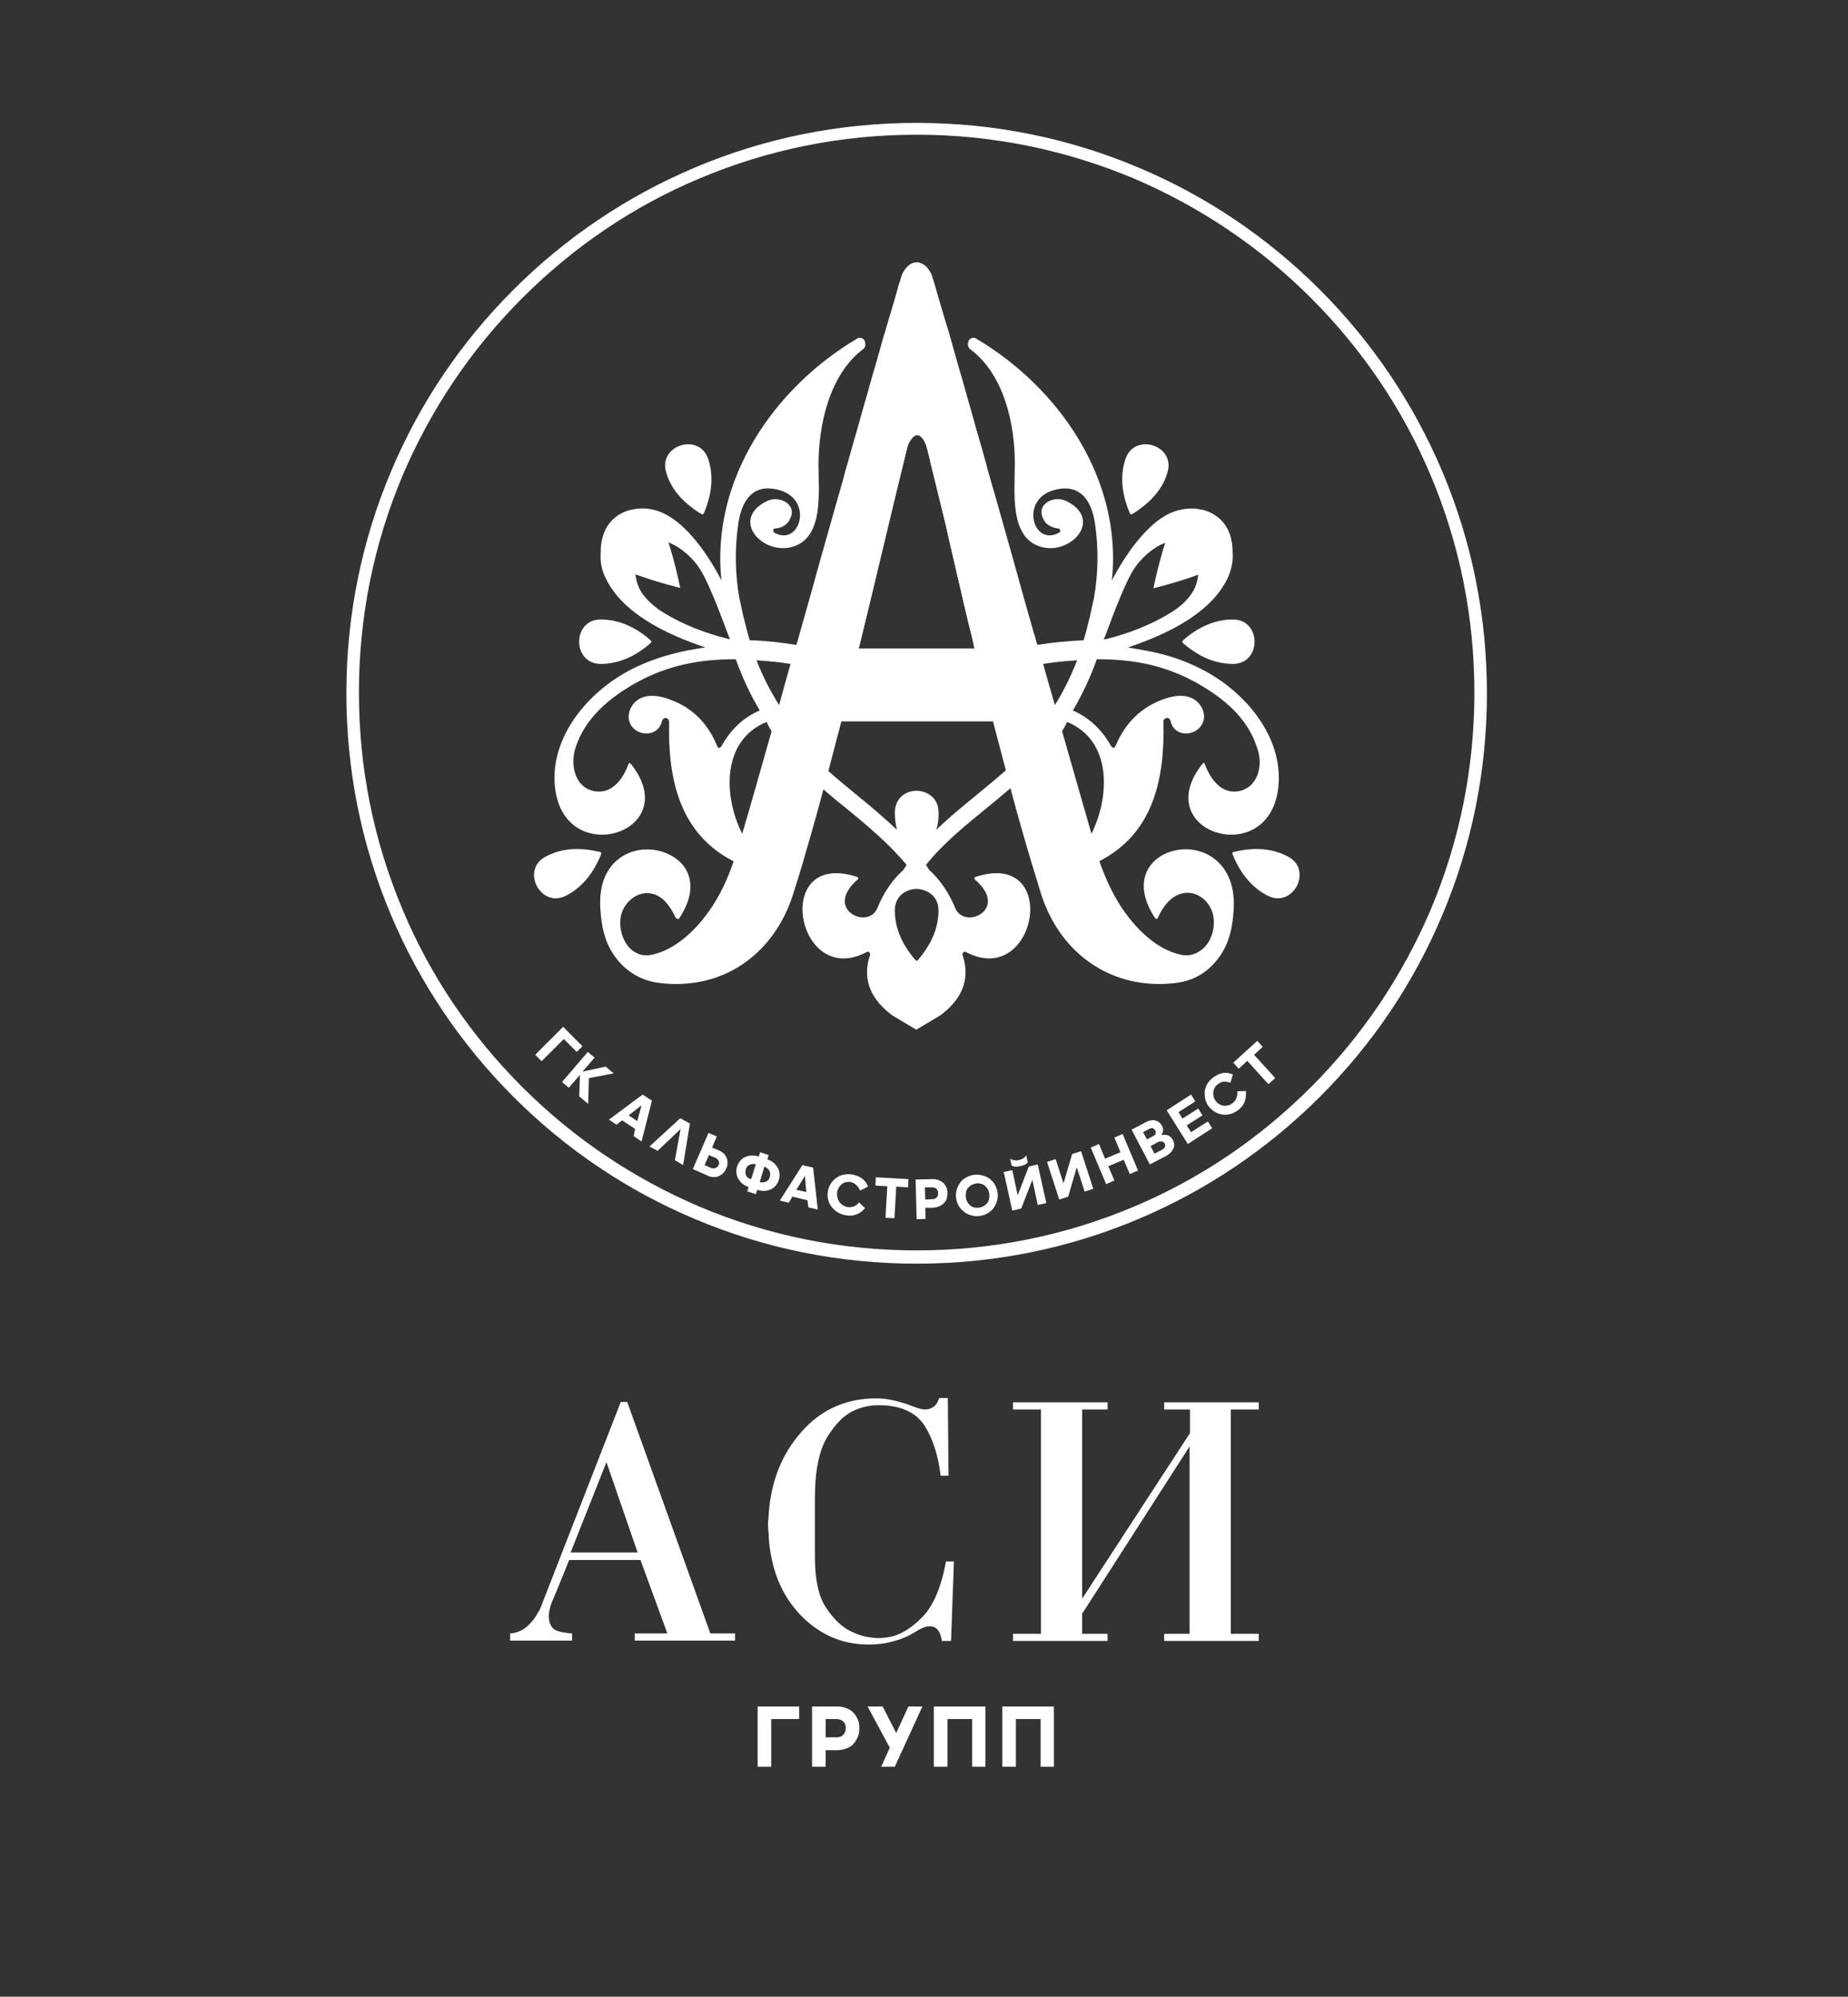 <?xml version="1.0" encoding="UTF-8"?> <svg xmlns="http://www.w3.org/2000/svg" viewBox="1744.05 2236.35 515.9 557.3" width="515.9" height="557.3" data-guides="{&quot;vertical&quot;:[],&quot;horizontal&quot;:[]}"><rect x="1744.05" y="2236.35" width="515.9" height="557.3" fill="#333333" stroke="none"/><path fill="rgb(255, 255, 255)" stroke="none" fill-opacity="1" stroke-width="1" stroke-opacity="1" color="rgb(51, 51, 51)" font-size-adjust="none" class="st0" id="tSvg172a678b53a" title="Path 1" d="M 1959.35 2716.15 C 1959.35 2720.583 1959.35 2725.017 1959.35 2729.45C 1958.083 2729.45 1956.817 2729.45 1955.55 2729.45C 1955.55 2723.85 1955.55 2718.25 1955.55 2712.65C 1959.417 2712.65 1963.283 2712.65 1967.15 2712.65C 1967.15 2713.817 1967.15 2714.983 1967.15 2716.15C 1964.55 2716.15 1961.95 2716.15 1959.35 2716.15Z"></path><path fill="rgb(255, 255, 255)" stroke="none" fill-opacity="1" stroke-width="1" stroke-opacity="1" color="rgb(51, 51, 51)" font-size-adjust="none" class="st0" id="tSvg82ef53087b" title="Path 2" d="M 1974.55 2724.75 C 1974.55 2726.317 1974.55 2727.883 1974.55 2729.45C 1973.283 2729.45 1972.017 2729.45 1970.75 2729.45C 1970.75 2723.85 1970.75 2718.25 1970.75 2712.65C 1973.15 2712.65 1975.55 2712.65 1977.95 2712.65C 1978.85 2712.65 1979.75 2712.85 1980.45 2713.15C 1981.15 2713.45 1981.85 2713.85 1982.35 2714.45C 1982.85 2714.95 1983.25 2715.65 1983.55 2716.35C 1983.85 2717.05 1983.95 2717.85 1983.95 2718.65C 1983.95 2719.55 1983.85 2720.35 1983.55 2721.05C 1983.25 2721.75 1982.85 2722.45 1982.35 2723.05C 1981.85 2723.65 1981.15 2724.05 1980.35 2724.35C 1979.55 2724.65 1978.65 2724.85 1977.75 2724.85C 1976.683 2724.85 1975.617 2724.85 1974.55 2724.85C 1974.55 2724.817 1974.55 2724.783 1974.55 2724.75ZM 1974.55 2716.15 C 1974.55 2717.85 1974.55 2719.55 1974.55 2721.25C 1975.55 2721.25 1976.55 2721.25 1977.55 2721.25C 1978.35 2721.25 1979.05 2721.05 1979.45 2720.55C 1979.95 2720.05 1980.15 2719.45 1980.15 2718.65C 1980.15 2717.85 1979.95 2717.25 1979.45 2716.85C 1978.95 2716.35 1978.35 2716.15 1977.45 2716.15C 1976.483 2716.15 1975.517 2716.15 1974.55 2716.15Z"></path><path fill="rgb(255, 255, 255)" stroke="none" fill-opacity="1" stroke-width="1" stroke-opacity="1" color="rgb(51, 51, 51)" font-size-adjust="none" class="st0" id="tSvg472f8e3462" title="Path 3" d="M 1993.85 2729.45 C 1992.583 2729.45 1991.317 2729.45 1990.05 2729.45C 1990.85 2727.683 1991.65 2725.917 1992.45 2724.15C 1990.383 2720.317 1988.317 2716.483 1986.25 2712.65C 1987.65 2712.65 1989.05 2712.65 1990.45 2712.65C 1991.717 2715.117 1992.983 2717.583 1994.25 2720.05C 1995.383 2717.583 1996.517 2715.117 1997.65 2712.65C 1998.95 2712.65 2000.25 2712.65 2001.55 2712.65C 1998.983 2718.25 1996.417 2723.85 1993.85 2729.45Z"></path><path fill="rgb(255, 255, 255)" stroke="none" fill-opacity="1" stroke-width="1" stroke-opacity="1" color="rgb(51, 51, 51)" font-size-adjust="none" class="st0" id="tSvg2b2496c5bc" title="Path 4" d="M 2015.45 2729.45 C 2015.45 2725.017 2015.45 2720.583 2015.45 2716.15C 2013.15 2716.15 2010.85 2716.15 2008.55 2716.15C 2008.55 2720.583 2008.55 2725.017 2008.55 2729.45C 2007.283 2729.45 2006.017 2729.45 2004.75 2729.45C 2004.75 2723.85 2004.75 2718.25 2004.75 2712.65C 2009.55 2712.65 2014.35 2712.65 2019.15 2712.65C 2019.15 2718.25 2019.15 2723.85 2019.15 2729.45C 2017.917 2729.45 2016.683 2729.45 2015.45 2729.45Z"></path><path fill="rgb(255, 255, 255)" stroke="none" fill-opacity="1" stroke-width="1" stroke-opacity="1" color="rgb(51, 51, 51)" font-size-adjust="none" class="st0" id="tSvg5f3dd90790" title="Path 5" d="M 2034.55 2729.45 C 2034.55 2725.017 2034.55 2720.583 2034.55 2716.15C 2032.25 2716.15 2029.95 2716.15 2027.65 2716.15C 2027.65 2720.583 2027.65 2725.017 2027.65 2729.45C 2026.383 2729.45 2025.117 2729.45 2023.85 2729.45C 2023.85 2723.85 2023.85 2718.25 2023.85 2712.65C 2028.65 2712.65 2033.45 2712.65 2038.25 2712.65C 2038.25 2718.25 2038.25 2723.85 2038.25 2729.45C 2037.017 2729.45 2035.783 2729.45 2034.55 2729.45Z"></path><path fill="rgb(255, 255, 255)" stroke="none" fill-opacity="1" stroke-width="1" stroke-opacity="1" color="rgb(51, 51, 51)" font-size-adjust="none" class="st0" id="tSvg1810773d25" title="Path 6" d="M 1922.85 2671.75 C 1916.217 2671.75 1909.583 2671.75 1902.95 2671.75C 1901.717 2674.783 1900.483 2677.817 1899.25 2680.85C 1899.15 2681.15 1898.95 2681.45 1898.85 2681.75C 1898.75 2682.05 1898.55 2682.45 1898.45 2682.75C 1898.15 2683.35 1897.95 2684.05 1897.65 2684.85C 1897.45 2685.65 1897.25 2686.55 1897.25 2687.45C 1897.25 2688.85 1897.65 2689.95 1898.35 2690.75C 1899.05 2691.55 1900.85 2692.05 1903.75 2692.25C 1903.75 2692.917 1903.75 2693.583 1903.75 2694.25C 1897.983 2694.25 1892.217 2694.25 1886.45 2694.25C 1886.45 2693.583 1886.45 2692.917 1886.45 2692.25C 1888.25 2692.15 1889.85 2691.45 1891.15 2690.35C 1892.45 2689.15 1893.45 2687.95 1894.15 2686.55C 1894.25 2686.35 1894.45 2686.15 1894.55 2685.95C 1894.65 2685.75 1894.75 2685.55 1894.85 2685.35C 1902.35 2666.117 1909.85 2646.883 1917.35 2627.65C 1917.95 2627.65 1918.55 2627.65 1919.15 2627.65C 1926.883 2649.183 1934.617 2670.717 1942.35 2692.25C 1944.65 2692.25 1946.95 2692.25 1949.25 2692.25C 1949.25 2692.917 1949.25 2693.583 1949.25 2694.25C 1939.917 2694.25 1930.583 2694.25 1921.25 2694.25C 1921.25 2693.583 1921.25 2692.917 1921.25 2692.25C 1924.283 2692.25 1927.317 2692.25 1930.35 2692.25C 1927.85 2685.417 1925.35 2678.583 1922.85 2671.75ZM 1913.35 2644.45 C 1910.017 2652.85 1906.683 2661.25 1903.35 2669.65C 1909.583 2669.65 1915.817 2669.65 1922.05 2669.65C 1919.15 2661.25 1916.25 2652.85 1913.35 2644.45Z"></path><path fill="rgb(255, 255, 255)" stroke="none" fill-opacity="1" stroke-width="1" stroke-opacity="1" color="rgb(51, 51, 51)" font-size-adjust="none" class="st0" id="tSvgf2ca49afaf" title="Path 7" d="M 2010.35 2672.15 C 2010.083 2679.55 2009.817 2686.95 2009.55 2694.35C 2008.683 2694.35 2007.817 2694.35 2006.95 2694.35C 2006.95 2694.15 2006.95 2693.85 2006.85 2693.55C 2006.75 2693.25 2006.65 2692.85 2006.55 2692.55C 2006.35 2691.95 2006.05 2691.45 2005.55 2690.95C 2005.15 2690.55 2004.45 2690.25 2003.65 2690.25C 2002.95 2690.25 2002.25 2690.45 2001.55 2690.75C 2000.85 2691.05 2000.15 2691.45 1999.35 2691.95C 1999.05 2692.15 1998.65 2692.35 1998.15 2692.65C 1997.65 2692.95 1997.05 2693.15 1996.45 2693.45C 1995.25 2693.95 1993.85 2694.35 1992.25 2694.75C 1990.55 2695.15 1988.65 2695.35 1986.55 2695.35C 1979.05 2695.35 1972.75 2692.55 1967.45 2687.05C 1962.15 2681.45 1959.25 2674.25 1958.65 2665.35C 1958.65 2664.85 1958.65 2664.25 1958.55 2663.75C 1958.55 2663.25 1958.45 2662.65 1958.45 2662.15C 1958.45 2661.65 1958.45 2661.05 1958.55 2660.55C 1958.55 2660.05 1958.65 2659.45 1958.65 2658.95C 1959.25 2649.95 1962.25 2642.25 1967.75 2636.05C 1973.15 2629.85 1980.15 2626.65 1988.65 2626.65C 1990.35 2626.65 1991.85 2626.85 1993.25 2627.15C 1994.65 2627.45 1995.85 2627.85 1996.95 2628.15C 1998.05 2628.55 1999.05 2628.95 1999.95 2629.25C 2000.85 2629.55 2001.65 2629.75 2002.25 2629.75C 2002.55 2629.75 2002.85 2629.75 2003.15 2629.65C 2003.45 2629.65 2003.85 2629.45 2004.25 2629.25C 2004.65 2629.05 2005.05 2628.75 2005.35 2628.35C 2005.65 2627.95 2005.95 2627.35 2006.25 2626.55C 2007.05 2626.55 2007.85 2626.55 2008.65 2626.55C 2008.717 2633.783 2008.783 2641.017 2008.85 2648.25C 2008.117 2648.25 2007.383 2648.25 2006.65 2648.25C 2005.95 2642.35 2004.35 2637.55 2001.95 2633.95C 1999.45 2630.35 1995.25 2628.55 1989.25 2628.55C 1988.25 2628.55 1987.25 2628.65 1986.15 2628.85C 1985.05 2629.05 1983.85 2629.45 1982.65 2629.95C 1979.85 2631.15 1977.35 2633.65 1975.05 2637.35C 1972.75 2641.05 1971.55 2646.75 1971.55 2654.45C 1971.55 2659.95 1971.55 2665.45 1971.55 2670.95C 1971.55 2677.15 1972.55 2681.95 1974.65 2685.05C 1976.75 2688.25 1979.05 2690.45 1981.55 2691.65C 1982.95 2692.35 1984.35 2692.85 1985.65 2693.15C 1986.95 2693.35 1988.15 2693.55 1989.05 2693.55C 1989.65 2693.55 1990.25 2693.55 1990.95 2693.45C 1991.55 2693.35 1992.25 2693.25 1992.95 2693.15C 1996.05 2692.35 1999.05 2690.35 2001.95 2687.25C 2004.75 2684.15 2006.85 2679.15 2008.15 2672.15C 2008.883 2672.15 2009.617 2672.15 2010.35 2672.15Z"></path><path fill="rgb(255, 255, 255)" stroke="none" fill-opacity="1" stroke-width="1" stroke-opacity="1" color="rgb(51, 51, 51)" font-size-adjust="none" class="st0" id="tSvgbd8781750" title="Path 8" d="M 2076.25 2636.35 C 2076.25 2634.15 2076.25 2631.95 2076.25 2629.75C 2073.85 2629.75 2071.45 2629.75 2069.05 2629.75C 2069.05 2629.083 2069.05 2628.417 2069.05 2627.75C 2077.85 2627.75 2086.65 2627.75 2095.45 2627.75C 2095.45 2628.417 2095.45 2629.083 2095.45 2629.75C 2092.85 2629.75 2090.25 2629.75 2087.65 2629.75C 2087.65 2650.617 2087.65 2671.483 2087.65 2692.35C 2090.25 2692.35 2092.85 2692.35 2095.45 2692.35C 2095.45 2693.017 2095.45 2693.683 2095.45 2694.35C 2086.65 2694.35 2077.85 2694.35 2069.05 2694.35C 2069.05 2693.683 2069.05 2693.017 2069.05 2692.35C 2071.417 2692.35 2073.783 2692.35 2076.15 2692.35C 2076.15 2674.917 2076.15 2657.483 2076.15 2640.05C 2066.15 2655.617 2056.15 2671.183 2046.15 2686.75C 2046.15 2688.617 2046.15 2690.483 2046.15 2692.35C 2048.517 2692.35 2050.883 2692.35 2053.25 2692.35C 2053.25 2693.017 2053.25 2693.683 2053.25 2694.35C 2044.45 2694.35 2035.65 2694.35 2026.85 2694.35C 2026.85 2693.683 2026.85 2693.017 2026.85 2692.35C 2029.45 2692.35 2032.05 2692.35 2034.65 2692.35C 2034.65 2671.483 2034.65 2650.617 2034.65 2629.75C 2032.05 2629.75 2029.45 2629.75 2026.85 2629.75C 2026.85 2629.083 2026.85 2628.417 2026.85 2627.75C 2035.65 2627.75 2044.45 2627.75 2053.25 2627.75C 2053.25 2628.417 2053.25 2629.083 2053.25 2629.75C 2050.883 2629.75 2048.517 2629.75 2046.15 2629.75C 2046.15 2647.35 2046.15 2664.95 2046.15 2682.55C 2056.183 2667.15 2066.217 2651.75 2076.25 2636.35Z"></path><path fill="rgb(255, 255, 255)" stroke="none" fill-opacity="1" stroke-width="1" stroke-opacity="1" color="rgb(51, 51, 51)" font-size-adjust="none" class="st0" id="tSvgd6248bdbe7" title="Path 9" d="M 2089.35 2457.25 C 2084.75 2457.75 2081.85 2453.55 2080.45 2449.75C 2080.25 2449.15 2079.95 2449.15 2079.65 2449.65C 2064.15 2469.35 2100.55 2479.85 2101.05 2453.85C 2101.25 2441.05 2091.55 2429.75 2080.85 2423.85C 2076.35 2421.35 2071.45 2419.55 2066.45 2418.45C 2065.75 2418.25 2062.35 2417.65 2058.95 2417.05C 2069.95 2413.35 2082.05 2407.55 2086.75 2397.75C 2087.85 2395.35 2088.35 2392.85 2088.15 2390.45C 2088.15 2379.65 2079.25 2378.55 2079.25 2378.55C 2076.55 2377.95 2073.55 2378.35 2070.75 2379.55C 2064.15 2382.55 2058.15 2391.25 2054.45 2398.35C 2057.45 2370.25 2039.75 2344.55 2016.55 2330.85C 2016.35 2330.75 2016.25 2330.65 2016.05 2330.65C 2015.25 2330.55 2014.45 2331.05 2014.35 2331.85C 2014.15 2332.75 2014.35 2333.45 2014.95 2333.85C 2024.45 2340.95 2027.45 2355.05 2027.35 2366.05C 2027.35 2373.85 2025.85 2386.35 2034.55 2388.95C 2042.85 2391.45 2052.15 2381.45 2041.85 2376.25C 2038.25 2374.45 2033.25 2377.05 2035.25 2381.05C 2035.55 2381.65 2035.75 2382.05 2035.85 2382.15C 2036.85 2383.15 2038.15 2383.75 2039.45 2383.85C 2039.65 2383.85 2039.85 2383.95 2039.95 2384.15C 2040.15 2384.45 2040.05 2384.85 2039.65 2385.05C 2032.05 2389.25 2028.15 2374.15 2040.25 2372.75C 2046.45 2372.05 2048.95 2377.05 2049.75 2382.55C 2050.75 2389.55 2050.65 2396.45 2049.45 2403.25C 2049.45 2403.25 2048.65 2406.95 2048.25 2408.75C 2048.25 2408.85 2048.15 2408.95 2048.15 2409.05C 2047.65 2411.15 2047.15 2413.15 2046.55 2415.05C 2042.35 2415.25 2037.95 2415.65 2033.55 2416.35C 2033.25 2415.25 2032.95 2414.05 2032.55 2412.95C 2032.05 2411.15 2031.55 2409.45 2031.05 2407.65C 2030.55 2405.85 2030.05 2404.05 2029.55 2402.35C 2029.05 2400.55 2028.55 2398.75 2028.05 2396.95C 2027.55 2395.15 2027.05 2393.35 2026.55 2391.55C 2026.05 2389.75 2025.55 2387.95 2025.05 2386.25C 2024.55 2384.45 2024.05 2382.75 2023.55 2380.95C 2023.05 2379.15 2022.55 2377.45 2022.05 2375.65C 2021.55 2373.95 2021.05 2372.15 2020.55 2370.45C 2020.05 2368.75 2019.55 2367.05 2019.15 2365.35C 2018.65 2363.65 2018.25 2362.05 2017.75 2360.35C 2017.25 2358.75 2016.85 2357.15 2016.35 2355.55C 2015.95 2353.95 2015.45 2352.45 2015.05 2350.85C 2014.65 2349.35 2014.15 2347.85 2013.75 2346.35C 2013.35 2344.95 2012.95 2343.45 2012.55 2342.05C 2012.15 2340.65 2011.75 2339.35 2011.35 2337.95C 2010.95 2336.65 2010.65 2335.35 2010.25 2334.05C 2009.95 2332.85 2009.55 2331.65 2009.25 2330.45C 2008.95 2329.35 2008.65 2328.25 2008.25 2327.15C 2007.95 2326.15 2007.65 2325.15 2007.35 2324.15C 2007.05 2323.25 2006.85 2322.35 2006.55 2321.45C 2006.35 2320.65 2006.05 2319.85 2005.85 2319.05C 2005.65 2318.35 2005.45 2317.65 2005.25 2316.95C 2005.05 2316.35 2004.95 2315.85 2004.75 2315.25C 2004.65 2314.85 2004.45 2314.35 2004.35 2313.95C 2004.15 2313.25 2003.95 2312.65 2003.55 2312.05C 2003.05 2311.35 2002.65 2310.65 2001.95 2310.25C 2001.35 2309.85 2000.65 2309.55 1999.95 2309.55C 1999.95 2309.55 1999.95 2309.55 1999.95 2309.55C 1999.95 2309.55 1999.95 2309.55 1999.95 2309.55C 1999.25 2309.55 1998.45 2309.85 1997.95 2310.25C 1997.25 2310.75 1996.75 2311.45 1996.35 2312.05C 1995.95 2312.65 1995.75 2313.25 1995.55 2313.95C 1995.45 2314.35 1995.25 2314.85 1995.15 2315.25C 1994.95 2315.85 1994.75 2316.35 1994.65 2316.95C 1994.45 2317.65 1994.25 2318.35 1994.05 2319.05C 1993.85 2319.85 1993.55 2320.65 1993.35 2321.45C 1993.05 2322.35 1992.85 2323.25 1992.55 2324.15C 1992.25 2325.15 1991.95 2326.15 1991.65 2327.15C 1991.35 2328.25 1991.05 2329.35 1990.65 2330.45C 1990.35 2331.65 1989.95 2332.85 1989.65 2334.05C 1989.25 2335.35 1988.95 2336.65 1988.55 2337.95C 1988.15 2339.35 1987.75 2340.65 1987.35 2342.05C 1986.95 2343.45 1986.55 2344.95 1986.15 2346.35C 1985.75 2347.85 1985.25 2349.35 1984.85 2350.85C 1984.45 2352.45 1983.95 2353.95 1983.55 2355.55C 1983.05 2357.15 1982.65 2358.75 1982.15 2360.35C 1981.65 2362.05 1981.25 2363.65 1980.75 2365.35C 1980.25 2367.05 1979.75 2368.75 1979.35 2370.45C 1978.85 2372.15 1978.35 2373.95 1977.85 2375.65C 1977.35 2377.45 1976.85 2379.15 1976.35 2380.95C 1975.85 2382.75 1975.35 2384.45 1974.85 2386.25C 1974.35 2388.05 1973.85 2389.85 1973.35 2391.55C 1972.85 2393.35 1972.35 2395.15 1971.85 2396.95C 1971.35 2398.75 1970.85 2400.55 1970.35 2402.35C 1969.85 2404.15 1969.35 2405.95 1968.85 2407.65C 1968.35 2409.45 1967.85 2411.15 1967.35 2412.95C 1967.05 2414.05 1966.75 2415.25 1966.35 2416.35C 1961.95 2415.65 1957.55 2415.15 1953.35 2415.05C 1952.75 2413.15 1952.25 2411.15 1951.75 2409.05C 1951.75 2408.95 1951.65 2408.85 1951.65 2408.75C 1951.25 2406.95 1950.45 2403.25 1950.45 2403.25C 1949.25 2396.45 1949.15 2389.65 1950.15 2382.55C 1950.95 2377.05 1953.45 2371.95 1959.65 2372.75C 1971.75 2374.15 1967.85 2389.25 1960.25 2385.05C 1959.95 2384.85 1959.85 2384.45 1959.95 2384.15C 1960.05 2383.95 1960.25 2383.85 1960.45 2383.85C 1961.85 2383.75 1963.05 2383.25 1964.05 2382.15C 1964.15 2382.05 1964.35 2381.65 1964.65 2381.05C 1966.65 2377.15 1961.65 2374.45 1958.05 2376.25C 1947.75 2381.45 1957.05 2391.45 1965.35 2388.95C 1974.05 2386.35 1972.55 2373.85 1972.55 2366.05C 1972.55 2355.05 1975.55 2340.95 1984.95 2333.85C 1985.55 2333.45 1985.75 2332.75 1985.55 2331.85C 1985.45 2331.05 1984.65 2330.55 1983.85 2330.65C 1983.65 2330.65 1983.55 2330.75 1983.35 2330.85C 1960.15 2344.55 1942.45 2370.25 1945.45 2398.35C 1941.75 2391.15 1935.75 2382.55 1929.15 2379.55C 1926.35 2378.25 1923.35 2377.95 1920.65 2378.55C 1920.65 2378.55 1911.75 2379.65 1911.75 2390.45C 1911.55 2392.85 1911.95 2395.45 1913.15 2397.75C 1917.85 2407.55 1929.95 2413.35 1940.95 2417.05C 1937.55 2417.55 1934.05 2418.25 1933.45 2418.45C 1928.45 2419.65 1923.55 2421.35 1919.05 2423.85C 1908.35 2429.75 1898.65 2441.05 1898.85 2453.85C 1899.35 2479.85 1935.75 2469.35 1920.25 2449.65C 1919.85 2449.15 1919.65 2449.25 1919.45 2449.75C 1918.05 2453.55 1915.15 2457.75 1910.55 2457.25C 1904.65 2456.65 1903.05 2449.95 1904.75 2444.95C 1907.45 2436.65 1914.25 2431.05 1921.75 2426.85C 1930.45 2422.05 1939.35 2420.35 1949.05 2420.35C 1949.15 2420.35 1949.25 2420.35 1949.45 2420.35C 1951.35 2425.65 1953.65 2430.45 1956.15 2434.65C 1951.65 2436.55 1948.15 2439.85 1945.55 2444.45C 1945.05 2445.35 1944.55 2445.35 1944.15 2444.35C 1941.55 2438.05 1937.15 2433.75 1930.95 2431.55C 1928.55 2430.65 1925.55 2430.05 1923.05 2431.15C 1920.65 2432.15 1918.95 2435.15 1919.75 2437.75C 1921.15 2442.05 1927.75 2442.35 1928.85 2437.65C 1928.95 2437.15 1929.35 2436.75 1929.95 2436.75C 1930.45 2436.85 1930.85 2437.25 1930.85 2437.85C 1930.45 2454.15 1933.95 2469.15 1948.85 2476.75C 1947.15 2481.75 1944.95 2486.55 1941.85 2490.85C 1938.05 2496.15 1932.55 2501.45 1925.95 2502.85C 1924.05 2503.25 1922.25 2502.85 1920.65 2501.75C 1917.25 2499.55 1915.95 2494.15 1917.35 2490.55C 1918.75 2487.15 1922.25 2484.65 1925.95 2485.65C 1929.15 2486.45 1931.25 2489.45 1932.55 2492.25C 1932.75 2492.75 1933.05 2492.85 1933.35 2492.35C 1947.05 2471.35 1909.85 2464.15 1911.65 2490.05C 1911.95 2494.75 1912.75 2498.85 1915.25 2502.65C 1918.35 2507.25 1922.55 2509.95 1928.15 2510.55C 1945.85 2512.55 1959.85 2502.15 1965.05 2485.75C 1966.85 2480.25 1968.45 2474.65 1970.05 2469.05C 1971.25 2464.85 1972.45 2460.55 1973.55 2456.35C 1975.65 2458.15 1977.85 2460.05 1980.05 2461.75C 1986.15 2466.75 1992.25 2471.85 1997.15 2477.75C 1996.85 2478.25 1996.55 2478.65 1996.25 2479.15C 1993.15 2481.95 1990.75 2485.45 1988.95 2489.85C 1986.45 2495.95 1973.95 2490.25 1983.35 2481.95C 1983.85 2481.55 1983.75 2481.25 1983.15 2481.05C 1959.35 2473.45 1966.35 2512.55 1986.05 2502.05C 1986.15 2501.95 1986.35 2501.95 1986.55 2502.05C 1986.85 2502.15 1987.05 2502.55 1986.95 2502.85C 1984.45 2510.25 1987.75 2515.75 1993.15 2519.75C 1993.15 2519.75 1999.85 2523.75 1999.85 2523.75C 1999.85 2523.75 1999.85 2523.75 1999.85 2523.75C 1999.85 2523.75 1999.85 2523.75 1999.85 2523.75C 1999.85 2523.75 2006.55 2519.75 2006.55 2519.75C 2011.95 2515.75 2015.25 2510.25 2012.75 2502.85C 2012.65 2502.55 2012.85 2502.15 2013.15 2502.05C 2013.35 2501.95 2013.45 2502.05 2013.65 2502.05C 2033.45 2512.55 2040.35 2473.45 2016.55 2481.05C 2015.95 2481.25 2015.85 2481.55 2016.35 2481.95C 2025.85 2490.25 2013.25 2495.95 2010.75 2489.85C 2008.95 2485.55 2006.55 2481.95 2003.45 2479.15C 2003.15 2478.65 2002.85 2478.25 2002.55 2477.75C 2007.35 2471.75 2013.55 2466.75 2019.65 2461.75C 2021.85 2459.95 2024.05 2458.15 2026.15 2456.35C 2027.25 2460.65 2028.45 2464.85 2029.65 2469.05C 2031.25 2474.65 2032.95 2480.25 2034.65 2485.75C 2039.85 2502.15 2053.75 2512.55 2071.55 2510.55C 2077.15 2509.95 2081.35 2507.25 2084.45 2502.65C 2086.95 2498.85 2087.75 2494.75 2088.05 2490.05C 2089.95 2464.05 2052.75 2471.35 2066.35 2492.35C 2066.65 2492.85 2066.95 2492.85 2067.15 2492.25C 2068.45 2489.45 2070.55 2486.45 2073.75 2485.65C 2077.45 2484.65 2081.05 2487.15 2082.35 2490.55C 2083.75 2494.15 2082.55 2499.55 2079.05 2501.75C 2077.45 2502.85 2075.65 2503.25 2073.75 2502.85C 2067.15 2501.45 2061.65 2496.15 2057.85 2490.85C 2054.75 2486.55 2052.55 2481.75 2050.85 2476.75C 2065.85 2469.15 2069.25 2454.15 2068.85 2437.85C 2068.75 2437.35 2069.15 2436.85 2069.75 2436.75C 2070.25 2436.65 2070.75 2437.05 2070.85 2437.65C 2071.85 2442.35 2078.45 2442.05 2079.95 2437.75C 2080.85 2435.15 2079.05 2432.15 2076.65 2431.15C 2074.15 2430.05 2071.25 2430.65 2068.75 2431.55C 2062.65 2433.75 2058.25 2438.05 2055.55 2444.35C 2055.15 2445.25 2054.75 2445.35 2054.15 2444.45C 2051.55 2439.85 2047.95 2436.55 2043.55 2434.65C 2046.05 2430.45 2048.35 2425.65 2050.25 2420.35C 2050.35 2420.35 2050.45 2420.35 2050.65 2420.35C 2060.45 2420.35 2069.25 2422.05 2077.95 2426.85C 2085.45 2431.05 2092.25 2436.55 2094.95 2444.95C 2096.85 2449.85 2095.25 2456.55 2089.35 2457.25ZM 1947.25 2414.65 C 1941.15 2413.15 1934.85 2410.75 1929.45 2407.45C 1927.15 2406.05 1924.85 2404.15 1923.25 2401.85C 1922.25 2400.35 1921.65 2398.55 1921.45 2396.65C 1927.05 2398.75 1933.95 2400.45 1933.95 2400.45C 1933.95 2400.45 1932.55 2393.45 1930.65 2387.75C 1934.25 2389.05 1937.75 2392.45 1939.45 2395.15C 1942.85 2400.55 1947.45 2414.25 1947.85 2414.75C 1947.65 2414.75 1947.45 2414.75 1947.25 2414.65ZM 1951.25 2469.05 C 1946.05 2458.85 1945.35 2443.05 1958.05 2437.85C 1958.45 2438.75 1958.95 2439.65 1959.45 2440.45C 1956.15 2452.05 1953.35 2462.05 1951.25 2469.05ZM 1961.55 2433.15 C 1961.55 2433.15 1961.45 2433.15 1961.55 2433.15C 1959.25 2429.45 1957.05 2425.35 1955.25 2420.65C 1958.45 2420.85 1961.65 2421.15 1964.75 2421.65C 1963.65 2425.55 1962.55 2429.35 1961.55 2433.15ZM 1997.15 2361.95 C 1997.35 2361.15 1997.55 2360.25 1998.05 2359.55C 1998.45 2358.85 1998.95 2358.15 1999.75 2357.85C 2001.05 2357.45 2002.05 2359.25 2002.45 2360.25C 2002.75 2360.95 2002.85 2361.65 2003.05 2362.25C 2003.35 2363.35 2003.65 2364.55 2003.85 2365.65C 2004.45 2367.95 2004.95 2370.25 2005.55 2372.55C 2006.15 2374.85 2006.65 2377.15 2007.25 2379.45C 2007.85 2381.75 2008.35 2384.05 2008.85 2386.35C 2009.35 2388.65 2009.95 2390.95 2010.45 2393.25C 2010.95 2395.55 2011.55 2397.85 2012.05 2400.15C 2012.55 2402.45 2013.15 2404.75 2013.65 2407.05C 2014.15 2409.35 2014.75 2411.65 2015.35 2413.95C 2015.45 2414.55 2015.65 2415.05 2015.75 2415.65C 2015.75 2415.85 2016.05 2417.35 2016.15 2417.35C 2016.15 2417.35 1999.95 2417.35 1999.95 2417.35C 1994.55 2417.35 1989.15 2417.35 1983.75 2417.35C 1988.35 2398.75 1992.55 2380.35 1997.15 2361.95ZM 2006.05 2490.45 C 2006.05 2494.85 2004.45 2499.45 2000.35 2504.25C 2000.25 2504.35 2000.15 2504.45 1999.95 2504.55C 1999.95 2504.55 1999.95 2504.55 1999.95 2504.55C 1999.95 2504.55 1999.95 2504.55 1999.95 2504.55C 1999.85 2504.45 1999.65 2504.35 1999.55 2504.25C 1995.45 2499.45 1993.85 2494.85 1993.85 2490.45C 1993.85 2486.55 1996.85 2484.55 1999.85 2484.45C 1999.85 2484.45 1999.85 2484.45 1999.85 2484.45C 1999.85 2484.45 1999.85 2484.45 1999.85 2484.45C 2003.05 2484.55 2006.05 2486.55 2006.05 2490.45ZM 2016.65 2458.25 C 2012.85 2461.35 2008.95 2464.55 2005.45 2467.95C 2005.95 2466.25 2006.15 2464.65 2006.05 2463.05C 2006.05 2459.15 2003.05 2457.15 1999.95 2457.05C 1999.95 2457.05 1999.95 2457.05 1999.95 2457.05C 1999.95 2457.05 1999.95 2457.05 1999.95 2457.05C 1999.95 2457.05 1999.95 2457.05 1999.95 2457.05C 1999.95 2457.05 1999.95 2457.05 1999.95 2457.05C 1999.95 2457.05 1999.95 2457.05 1999.95 2457.05C 1999.95 2457.05 1999.95 2457.05 1999.95 2457.05C 1996.95 2457.05 1993.95 2459.05 1993.85 2463.05C 1993.85 2464.65 1994.05 2466.25 1994.45 2467.95C 1990.85 2464.55 1987.05 2461.35 1983.25 2458.25C 1980.45 2455.95 1977.65 2453.65 1975.05 2451.35C 1976.25 2446.85 1977.45 2442.25 1978.65 2437.65C 1985.75 2437.65 1992.85 2437.65 1999.95 2437.65C 1999.95 2437.65 1999.95 2437.65 1999.95 2437.65C 1999.95 2437.65 1999.95 2437.65 1999.95 2437.65C 1999.95 2437.65 1999.95 2437.65 1999.95 2437.65C 1999.95 2437.65 1999.95 2437.65 1999.95 2437.65C 2007.05 2437.65 2014.15 2437.65 2021.25 2437.65C 2022.45 2442.25 2023.65 2446.75 2024.85 2451.35C 2022.25 2453.65 2019.45 2455.95 2016.65 2458.25ZM 2048.75 2469.05 C 2046.75 2462.05 2043.85 2452.05 2040.55 2440.45C 2041.05 2439.55 2041.55 2438.75 2041.95 2437.85C 2054.65 2443.05 2053.85 2458.85 2048.75 2469.05ZM 2038.55 2433.15 C 2038.45 2433.15 2038.45 2433.15 2038.55 2433.15C 2037.45 2429.45 2036.35 2425.55 2035.25 2421.65C 2038.35 2421.15 2041.55 2420.85 2044.75 2420.65C 2042.95 2425.25 2040.85 2429.45 2038.55 2433.15ZM 2052.15 2414.85 C 2052.55 2414.35 2057.15 2400.65 2060.55 2395.25C 2062.25 2392.55 2065.75 2389.15 2069.35 2387.85C 2067.45 2393.55 2066.05 2400.55 2066.05 2400.55C 2066.05 2400.55 2072.95 2398.85 2078.55 2396.75C 2078.35 2398.65 2077.75 2400.55 2076.75 2401.95C 2075.25 2404.25 2072.95 2406.15 2070.55 2407.55C 2065.15 2410.85 2058.85 2413.25 2052.75 2414.75C 2052.55 2414.75 2052.35 2414.75 2052.15 2414.85Z"></path><path fill="rgb(255, 255, 255)" stroke="none" fill-opacity="1" stroke-width="1" stroke-opacity="1" color="rgb(51, 51, 51)" font-size-adjust="none" class="st0" id="tSvg4779cb575e" title="Path 10" d="M 1911.15 2474.05 C 1905.05 2472.65 1900.25 2473.35 1896.35 2475.45C 1889.35 2479.15 1894.95 2489.95 1902.05 2486.35C 1905.95 2484.35 1909.35 2480.85 1911.75 2475.05C 1911.85 2474.85 1911.85 2474.55 1911.95 2474.35C 1911.65 2474.15 1911.35 2474.05 1911.15 2474.05Z"></path><path fill="rgb(255, 255, 255)" stroke="none" fill-opacity="1" stroke-width="1" stroke-opacity="1" color="rgb(51, 51, 51)" font-size-adjust="none" class="st0" id="tSvg7177d172a0" title="Path 11" d="M 1911.65 2421.65 C 1916.05 2421.65 1920.65 2420.15 1925.45 2416.05C 1925.65 2415.95 1925.75 2415.75 1925.95 2415.45C 1925.75 2415.25 1925.65 2415.05 1925.45 2414.85C 1920.65 2410.75 1916.05 2409.25 1911.65 2409.25C 1903.75 2409.35 1903.75 2421.55 1911.65 2421.65Z"></path><path fill="rgb(255, 255, 255)" stroke="none" fill-opacity="1" stroke-width="1" stroke-opacity="1" color="rgb(51, 51, 51)" font-size-adjust="none" class="st0" id="tSvg370574437c" title="Path 12" d="M 1939.55 2379.65 C 1939.75 2379.75 1939.95 2379.85 1940.25 2379.95C 1940.45 2379.75 1940.55 2379.55 1940.65 2379.35C 1943.05 2373.55 1943.15 2368.65 1941.75 2364.45C 1939.25 2356.95 1927.65 2360.65 1930.05 2368.25C 1931.25 2372.45 1934.15 2376.25 1939.55 2379.65Z"></path><path fill="rgb(255, 255, 255)" stroke="none" fill-opacity="1" stroke-width="1" stroke-opacity="1" color="rgb(51, 51, 51)" font-size-adjust="none" class="st0" id="tSvg67027f88b" title="Path 13" d="M 2088.85 2474.05 C 2094.95 2472.65 2099.75 2473.35 2103.65 2475.45C 2110.65 2479.15 2105.05 2489.95 2097.95 2486.35C 2094.05 2484.35 2090.65 2480.85 2088.25 2475.05C 2088.15 2474.85 2088.15 2474.55 2088.05 2474.35C 2088.35 2474.15 2088.65 2474.05 2088.85 2474.05Z"></path><path fill="rgb(255, 255, 255)" stroke="none" fill-opacity="1" stroke-width="1" stroke-opacity="1" color="rgb(51, 51, 51)" font-size-adjust="none" class="st0" id="tSvgd8f8ba3121" title="Path 14" d="M 2088.35 2421.65 C 2083.95 2421.65 2079.35 2420.15 2074.55 2416.05C 2074.35 2415.95 2074.25 2415.75 2074.05 2415.45C 2074.25 2415.25 2074.35 2415.05 2074.55 2414.85C 2079.35 2410.75 2083.95 2409.25 2088.35 2409.25C 2096.25 2409.35 2096.25 2421.55 2088.35 2421.65Z"></path><path fill="rgb(255, 255, 255)" stroke="none" fill-opacity="1" stroke-width="1" stroke-opacity="1" color="rgb(51, 51, 51)" font-size-adjust="none" class="st0" id="tSvg735fc53603" title="Path 15" d="M 2060.45 2379.65 C 2060.25 2379.75 2060.05 2379.85 2059.75 2379.95C 2059.55 2379.75 2059.45 2379.55 2059.35 2379.35C 2056.95 2373.55 2056.85 2368.65 2058.25 2364.45C 2060.75 2356.95 2072.35 2360.65 2069.95 2368.25C 2068.75 2372.45 2065.75 2376.25 2060.45 2379.65Z"></path><path fill="rgb(255, 255, 255)" stroke="none" fill-opacity="1" stroke-width="1" stroke-opacity="1" color="rgb(51, 51, 51)" font-size-adjust="none" class="st0" id="tSvg10e4f38546c" title="Path 16" d="M 2066.55 2492.45 C 2066.85 2492.95 2067.15 2492.95 2067.35 2492.35C 2068.65 2489.55 2070.75 2486.55 2073.95 2485.75C 2077.65 2484.75 2081.25 2487.25 2082.55 2490.65C 2083.95 2494.25 2082.75 2499.65 2079.25 2501.85C 2077.65 2502.95 2075.85 2503.35 2073.95 2502.95C 2067.35 2501.55 2061.85 2496.25 2058.05 2490.95C 2055.55 2487.45 2053.65 2483.65 2052.05 2479.65C 2052.05 2479.65 2052.05 2479.65 2052.05 2479.65C 2052.05 2479.65 2052.05 2479.65 2052.05 2479.65C 2051.65 2478.75 2051.35 2477.85 2051.05 2476.95C 2050.25 2474.35 2049.45 2471.75 2048.65 2469.15C 2047.15 2464.15 2045.35 2457.55 2043.15 2450.05C 2043.15 2450.05 2043.15 2450.05 2043.15 2450.05C 2043.15 2450.05 2043.15 2450.05 2043.15 2450.05C 2042.25 2447.05 2041.35 2443.85 2040.45 2440.55C 2040.45 2440.55 2040.45 2440.55 2040.45 2440.55C 2039.75 2438.117 2039.05 2435.683 2038.35 2433.25C 2038.35 2433.25 2038.35 2433.25 2038.35 2433.25C 2037.25 2429.55 2036.25 2425.65 2035.15 2421.75C 2035.15 2421.75 2035.15 2421.75 2035.15 2421.75C 2034.65 2419.983 2034.15 2418.217 2033.65 2416.45C 2033.65 2416.45 2033.65 2416.45 2033.65 2416.45C 2033.35 2415.35 2033.05 2414.15 2032.65 2413.05C 2032.15 2411.25 2031.65 2409.55 2031.15 2407.75C 2030.65 2405.95 2030.15 2404.15 2029.65 2402.45C 2029.15 2400.65 2028.65 2398.85 2028.15 2397.05C 2027.65 2395.25 2027.15 2393.45 2026.65 2391.65C 2026.15 2389.85 2025.65 2388.05 2025.15 2386.35C 2024.65 2384.55 2024.15 2382.85 2023.65 2381.05C 2023.15 2379.25 2022.65 2377.55 2022.15 2375.75C 2021.65 2374.05 2021.15 2372.25 2020.65 2370.55C 2020.15 2368.85 2019.65 2367.15 2019.25 2365.45C 2018.75 2363.75 2018.35 2362.15 2017.85 2360.45C 2017.35 2358.85 2016.95 2357.25 2016.45 2355.65C 2016.05 2354.05 2015.55 2352.55 2015.15 2350.95C 2014.75 2349.45 2014.25 2347.95 2013.85 2346.45C 2013.45 2345.05 2013.05 2343.55 2012.65 2342.15C 2012.25 2340.75 2011.85 2339.45 2011.45 2338.05C 2011.05 2336.75 2010.75 2335.45 2010.35 2334.15C 2010.05 2332.95 2009.65 2331.75 2009.35 2330.55C 2009.05 2329.45 2008.75 2328.35 2008.35 2327.25C 2008.05 2326.25 2007.75 2325.25 2007.45 2324.25C 2007.15 2323.35 2006.95 2322.45 2006.65 2321.55C 2006.45 2320.75 2006.15 2319.95 2005.95 2319.15C 2005.75 2318.45 2005.55 2317.75 2005.35 2317.05C 2005.15 2316.45 2005.05 2315.95 2004.85 2315.35C 2004.75 2314.95 2004.55 2314.45 2004.45 2314.05C 2004.25 2313.35 2004.05 2312.75 2003.65 2312.15C 2003.15 2311.45 2002.75 2310.75 2002.05 2310.35C 2001.45 2309.95 2000.75 2309.65 2000.05 2309.65C 2000.05 2309.65 2000.05 2309.65 2000.05 2309.65C 2000.05 2309.65 2000.05 2309.65 2000.05 2309.65C 1999.35 2309.65 1998.55 2309.95 1998.05 2310.35C 1997.35 2310.85 1996.85 2311.55 1996.45 2312.15C 1996.05 2312.75 1995.85 2313.35 1995.65 2314.05C 1995.55 2314.45 1995.35 2314.95 1995.25 2315.35C 1995.05 2315.95 1994.85 2316.45 1994.75 2317.05C 1994.55 2317.75 1994.35 2318.45 1994.15 2319.15C 1993.95 2319.95 1993.65 2320.75 1993.45 2321.55C 1993.15 2322.45 1992.95 2323.35 1992.65 2324.25C 1992.35 2325.25 1992.05 2326.25 1991.75 2327.25C 1991.45 2328.35 1991.15 2329.45 1990.75 2330.55C 1990.45 2331.75 1990.05 2332.95 1989.75 2334.15C 1989.35 2335.45 1989.05 2336.75 1988.65 2338.05C 1988.25 2339.45 1987.85 2340.75 1987.45 2342.15C 1987.05 2343.55 1986.65 2345.05 1986.25 2346.45C 1985.85 2347.95 1985.35 2349.45 1984.95 2350.95C 1984.55 2352.55 1984.05 2354.05 1983.65 2355.65C 1981.783 2362.283 1979.917 2368.917 1978.05 2375.55C 1978.05 2375.55 1978.05 2375.65 1978.05 2375.65C 1977.55 2377.45 1977.05 2379.15 1976.55 2380.95C 1976.05 2382.75 1975.55 2384.45 1975.05 2386.25C 1974.55 2388.05 1974.05 2389.85 1973.55 2391.55C 1973.05 2393.35 1972.55 2395.15 1972.05 2396.95C 1971.55 2398.75 1971.05 2400.55 1970.55 2402.35C 1970.05 2404.15 1969.55 2405.95 1969.05 2407.65C 1968.55 2409.45 1968.05 2411.15 1967.55 2412.95C 1967.25 2414.05 1966.95 2415.25 1966.55 2416.35C 1966.55 2416.35 1966.55 2416.35 1966.55 2416.35C 1966.05 2418.117 1965.55 2419.883 1965.05 2421.65C 1965.05 2421.65 1965.05 2421.65 1965.05 2421.65C 1963.95 2425.55 1962.85 2429.45 1961.85 2433.15C 1961.85 2433.15 1961.85 2433.15 1961.85 2433.15C 1961.85 2433.15 1961.85 2433.15 1961.85 2433.15C 1961.15 2435.583 1960.45 2438.017 1959.75 2440.45C 1959.75 2440.45 1959.75 2440.45 1959.75 2440.55C 1956.85 2450.95 1954.25 2460.05 1952.25 2466.85C 1952.25 2466.85 1952.25 2466.85 1952.25 2466.85C 1952.25 2466.85 1952.25 2466.85 1952.25 2466.85C 1952.05 2467.65 1951.85 2468.35 1951.55 2469.15C 1951.55 2469.15 1951.55 2469.15 1951.55 2469.15C 1950.75 2471.75 1949.95 2474.35 1949.15 2476.95C 1949.15 2476.95 1949.15 2476.95 1949.15 2476.95C 1949.05 2477.15 1949.05 2477.35 1948.95 2477.55C 1948.95 2477.583 1948.95 2477.617 1948.95 2477.65C 1948.95 2477.683 1948.95 2477.717 1948.95 2477.75C 1947.85 2480.95 1946.45 2484.15 1944.75 2487.05C 1944.75 2487.083 1944.75 2487.117 1944.75 2487.15C 1944.75 2487.15 1944.75 2487.15 1944.75 2487.15C 1943.95 2488.45 1943.15 2489.85 1942.25 2491.05C 1938.45 2496.35 1932.95 2501.65 1926.35 2503.05C 1924.45 2503.45 1922.65 2503.05 1921.05 2501.95C 1917.65 2499.75 1916.35 2494.35 1917.75 2490.75C 1919.15 2487.35 1922.65 2484.85 1926.35 2485.85C 1929.55 2486.65 1931.65 2489.65 1932.95 2492.45C 1933.15 2492.95 1933.45 2493.05 1933.75 2492.55C 1947.45 2471.55 1910.25 2464.35 1912.05 2490.25C 1912.35 2494.95 1913.15 2499.05 1915.65 2502.85C 1918.75 2507.45 1922.95 2510.15 1928.55 2510.75C 1946.25 2512.75 1960.25 2502.35 1965.45 2485.95C 1967.25 2480.45 1968.85 2474.85 1970.45 2469.25C 1971.65 2465.05 1972.85 2460.75 1973.95 2456.55C 1974.417 2454.817 1974.883 2453.083 1975.35 2451.35C 1976.55 2446.85 1977.75 2442.25 1978.95 2437.65C 1993.15 2437.65 2007.35 2437.65 2021.55 2437.65C 2022.75 2442.25 2023.95 2446.75 2025.15 2451.35C 2025.617 2453.083 2026.083 2454.817 2026.55 2456.55C 2027.65 2460.85 2028.85 2465.05 2030.05 2469.25C 2031.65 2474.85 2033.35 2480.45 2035.05 2485.95C 2040.25 2502.35 2054.15 2512.75 2071.95 2510.75C 2077.55 2510.15 2081.75 2507.45 2084.85 2502.85C 2087.35 2499.05 2088.15 2494.95 2088.45 2490.25C 2090.05 2464.25 2052.85 2471.45 2066.55 2492.45ZM 1983.85 2417.15 C 1988.35 2398.75 1992.65 2380.35 1997.15 2361.95C 1997.35 2361.15 1997.55 2360.25 1998.05 2359.55C 1998.45 2358.85 1998.95 2358.15 1999.75 2357.85C 2001.05 2357.45 2002.05 2359.25 2002.45 2360.25C 2002.75 2360.95 2002.85 2361.65 2003.05 2362.25C 2003.35 2363.35 2003.65 2364.55 2003.85 2365.65C 2004.45 2367.95 2004.95 2370.25 2005.55 2372.55C 2006.15 2374.85 2006.65 2377.15 2007.25 2379.45C 2007.85 2381.75 2008.35 2384.05 2008.85 2386.35C 2009.35 2388.65 2009.95 2390.95 2010.45 2393.25C 2010.95 2395.55 2011.55 2397.85 2012.05 2400.15C 2012.55 2402.45 2013.15 2404.75 2013.65 2407.05C 2014.25 2409.35 2014.75 2411.65 2015.35 2413.95C 2015.45 2414.55 2015.65 2415.05 2015.75 2415.65C 2015.75 2415.85 2016.05 2417.35 2016.15 2417.35C 2005.383 2417.35 1994.617 2417.35 1983.85 2417.35C 1983.85 2417.283 1983.85 2417.217 1983.85 2417.15Z"></path><path fill="rgb(255, 255, 255)" stroke="none" fill-opacity="1" stroke-width="1" stroke-opacity="1" color="rgb(51, 51, 51)" font-size-adjust="none" class="st0" id="tSvg14330f1b85e" title="Path 17" d="M 1999.95 2589.05 C 1978.45 2589.05 1957.55 2584.85 1937.95 2576.55C 1918.95 2568.55 1901.95 2557.05 1887.35 2542.45C 1872.75 2527.85 1861.25 2510.75 1853.25 2491.85C 1844.95 2472.25 1840.75 2451.35 1840.75 2429.85C 1840.75 2408.35 1844.95 2387.45 1853.25 2367.85C 1861.25 2348.85 1872.75 2331.85 1887.35 2317.25C 1901.95 2302.65 1919.05 2291.15 1937.95 2283.15C 1957.55 2274.85 1978.45 2270.65 1999.95 2270.65C 2021.45 2270.65 2042.35 2274.85 2061.95 2283.15C 2080.95 2291.15 2097.95 2302.65 2112.55 2317.25C 2127.15 2331.85 2138.65 2348.95 2146.65 2367.85C 2154.95 2387.45 2159.15 2408.35 2159.15 2429.85C 2159.15 2451.35 2154.95 2472.25 2146.65 2491.85C 2138.65 2510.85 2127.15 2527.85 2112.55 2542.45C 2097.95 2557.05 2080.85 2568.55 2061.95 2576.55C 2042.35 2584.85 2021.45 2589.05 1999.95 2589.05ZM 1999.95 2273.95 C 1978.95 2273.95 1958.55 2278.05 1939.35 2286.15C 1920.75 2293.95 1904.15 2305.25 1889.85 2319.55C 1875.55 2333.85 1864.35 2350.55 1856.45 2369.05C 1848.35 2388.25 1844.25 2408.65 1844.25 2429.65C 1844.25 2450.65 1848.35 2471.05 1856.45 2490.25C 1864.25 2508.85 1875.55 2525.45 1889.85 2539.75C 1904.15 2554.05 1920.85 2565.25 1939.35 2573.15C 1958.55 2581.25 1978.95 2585.35 1999.95 2585.35C 2020.95 2585.35 2041.35 2581.25 2060.55 2573.15C 2079.15 2565.35 2095.75 2554.05 2110.05 2539.75C 2124.35 2525.45 2135.55 2508.75 2143.45 2490.25C 2151.55 2471.05 2155.65 2450.65 2155.65 2429.65C 2155.65 2408.65 2151.55 2388.25 2143.45 2369.05C 2135.65 2350.55 2124.35 2333.85 2110.05 2319.55C 2095.75 2305.25 2079.05 2294.05 2060.55 2286.15C 2041.45 2278.15 2021.05 2273.95 1999.95 2273.95Z"></path><path fill="rgb(255, 255, 255)" stroke="none" fill-opacity="1" stroke-width="1" stroke-opacity="1" color="rgb(51, 51, 51)" font-size-adjust="none" class="st0" id="tSvg1480254ff91" title="Path 18" d="M 1901.45 2526.35 C 1899.383 2528.417 1897.317 2530.483 1895.25 2532.55C 1894.65 2531.95 1894.05 2531.35 1893.45 2530.75C 1896.05 2528.15 1898.65 2525.55 1901.25 2522.95C 1903.05 2524.75 1904.85 2526.55 1906.65 2528.35C 1906.117 2528.883 1905.583 2529.417 1905.05 2529.95C 1903.85 2528.75 1902.65 2527.55 1901.45 2526.35Z"></path><path fill="rgb(255, 255, 255)" stroke="none" fill-opacity="1" stroke-width="1" stroke-opacity="1" color="rgb(51, 51, 51)" font-size-adjust="none" class="st0" id="tSvg2de6d5ead1" title="Path 19" d="M 1913.15 2534.05 C 1913.883 2534.683 1914.617 2535.317 1915.35 2535.95C 1913.05 2536.383 1910.75 2536.817 1908.45 2537.25C 1908.383 2539.65 1908.317 2542.05 1908.25 2544.45C 1907.417 2543.75 1906.583 2543.05 1905.75 2542.35C 1905.817 2540.35 1905.883 2538.35 1905.95 2536.35C 1904.917 2537.55 1903.883 2538.75 1902.85 2539.95C 1902.217 2539.417 1901.583 2538.883 1900.95 2538.35C 1903.35 2535.55 1905.75 2532.75 1908.15 2529.95C 1908.783 2530.483 1909.417 2531.017 1910.05 2531.55C 1908.917 2532.85 1907.783 2534.15 1906.65 2535.45C 1908.817 2534.983 1910.983 2534.517 1913.15 2534.05Z"></path><path fill="rgb(255, 255, 255)" stroke="none" fill-opacity="1" stroke-width="1" stroke-opacity="1" color="rgb(51, 51, 51)" font-size-adjust="none" class="st0" id="tSvg18f39f95cdb" title="Path 20" d="M 1921.35 2551.45 C 1920.15 2550.65 1918.95 2549.85 1917.75 2549.05C 1917.217 2549.45 1916.683 2549.85 1916.15 2550.25C 1915.45 2549.783 1914.75 2549.317 1914.05 2548.85C 1917.183 2546.517 1920.317 2544.183 1923.45 2541.85C 1924.317 2542.417 1925.183 2542.983 1926.05 2543.55C 1925.083 2547.35 1924.117 2551.15 1923.15 2554.95C 1922.417 2554.45 1921.683 2553.95 1920.95 2553.45C 1921.083 2552.783 1921.217 2552.117 1921.35 2551.45ZM 1923.15 2544.85 C 1921.95 2545.783 1920.75 2546.717 1919.55 2547.65C 1920.35 2548.183 1921.15 2548.717 1921.95 2549.25C 1922.35 2547.783 1922.75 2546.317 1923.15 2544.85Z"></path><path fill="rgb(255, 255, 255)" stroke="none" fill-opacity="1" stroke-width="1" stroke-opacity="1" color="rgb(51, 51, 51)" font-size-adjust="none" class="st0" id="tSvg185200293de" title="Path 21" d="M 1932.45 2560.15 C 1932.983 2557.25 1933.517 2554.35 1934.05 2551.45C 1931.917 2553.483 1929.783 2555.517 1927.65 2557.55C 1926.883 2557.15 1926.117 2556.75 1925.35 2556.35C 1928.217 2553.717 1931.083 2551.083 1933.95 2548.45C 1934.85 2548.95 1935.75 2549.45 1936.65 2549.95C 1936.017 2553.817 1935.383 2557.683 1934.75 2561.55C 1933.983 2561.083 1933.217 2560.617 1932.45 2560.15Z"></path><path fill="rgb(255, 255, 255)" stroke="none" fill-opacity="1" stroke-width="1" stroke-opacity="1" color="rgb(51, 51, 51)" font-size-adjust="none" class="st0" id="tSvg64349e3361" title="Path 22" d="M 1944.75 2557.45 C 1945.35 2557.65 1945.75 2558.05 1946.15 2558.35C 1946.55 2558.75 1946.75 2559.15 1946.95 2559.65C 1947.15 2560.15 1947.15 2560.55 1947.15 2561.05C 1947.15 2561.55 1947.05 2562.05 1946.75 2562.55C 1946.55 2563.05 1946.25 2563.45 1945.85 2563.85C 1945.45 2564.25 1945.05 2564.45 1944.65 2564.65C 1944.15 2564.85 1943.65 2564.95 1943.15 2564.85C 1942.65 2564.85 1942.05 2564.75 1941.55 2564.45C 1940.183 2563.85 1938.817 2563.25 1937.45 2562.65C 1938.917 2559.283 1940.383 2555.917 1941.85 2552.55C 1942.617 2552.883 1943.383 2553.217 1944.15 2553.55C 1943.717 2554.583 1943.283 2555.617 1942.85 2556.65C 1943.483 2556.917 1944.117 2557.183 1944.75 2557.45ZM 1942.35 2562.25 C 1942.85 2562.45 1943.35 2562.55 1943.75 2562.35C 1944.15 2562.25 1944.45 2561.95 1944.65 2561.55C 1944.85 2561.15 1944.85 2560.75 1944.65 2560.35C 1944.45 2559.95 1944.15 2559.65 1943.65 2559.45C 1943.083 2559.217 1942.517 2558.983 1941.95 2558.75C 1941.55 2559.683 1941.15 2560.617 1940.75 2561.55C 1941.283 2561.783 1941.817 2562.017 1942.35 2562.25Z"></path><path fill="rgb(255, 255, 255)" stroke="none" fill-opacity="1" stroke-width="1" stroke-opacity="1" color="rgb(51, 51, 51)" font-size-adjust="none" class="st0" id="tSvg7ede9708d9" title="Path 23" d="M 1955.05 2569.65 C 1954.25 2569.383 1953.45 2569.117 1952.65 2568.85C 1952.783 2568.45 1952.917 2568.05 1953.05 2567.65C 1952.35 2567.45 1951.85 2567.15 1951.35 2566.75C 1950.85 2566.35 1950.45 2565.85 1950.15 2565.35C 1949.85 2564.85 1949.65 2564.25 1949.65 2563.65C 1949.55 2563.05 1949.65 2562.45 1949.85 2561.85C 1950.05 2561.25 1950.35 2560.75 1950.75 2560.25C 1951.15 2559.85 1951.65 2559.45 1952.15 2559.25C 1952.65 2559.05 1953.25 2558.85 1953.95 2558.85C 1954.55 2558.85 1955.25 2558.95 1955.85 2559.15C 1955.983 2558.75 1956.117 2558.35 1956.25 2557.95C 1957.05 2558.217 1957.85 2558.483 1958.65 2558.75C 1958.517 2559.15 1958.383 2559.55 1958.25 2559.95C 1958.95 2560.15 1959.45 2560.45 1959.95 2560.85C 1960.45 2561.25 1960.85 2561.75 1961.15 2562.25C 1961.45 2562.75 1961.65 2563.35 1961.65 2563.95C 1961.75 2564.55 1961.65 2565.15 1961.45 2565.75C 1961.25 2566.35 1960.95 2566.85 1960.55 2567.35C 1960.15 2567.75 1959.65 2568.15 1959.15 2568.35C 1958.65 2568.55 1958.05 2568.75 1957.35 2568.75C 1956.75 2568.75 1956.05 2568.65 1955.45 2568.45C 1955.317 2568.85 1955.183 2569.25 1955.05 2569.65ZM 1953.75 2565.45 C 1954.183 2564.083 1954.617 2562.717 1955.05 2561.35C 1954.75 2561.25 1954.45 2561.15 1954.15 2561.25C 1953.85 2561.25 1953.55 2561.35 1953.35 2561.45C 1953.05 2561.55 1952.85 2561.75 1952.65 2561.95C 1952.45 2562.15 1952.35 2562.45 1952.25 2562.75C 1952.15 2563.05 1952.15 2563.35 1952.15 2563.65C 1952.15 2563.95 1952.25 2564.15 1952.35 2564.45C 1952.45 2564.65 1952.65 2564.95 1952.95 2565.15C 1953.15 2565.25 1953.45 2565.35 1953.75 2565.45ZM 1956.15 2566.25 C 1956.45 2566.35 1956.75 2566.45 1957.05 2566.35C 1957.35 2566.35 1957.65 2566.25 1957.85 2566.15C 1958.15 2566.05 1958.35 2565.85 1958.55 2565.65C 1958.75 2565.45 1958.85 2565.15 1958.95 2564.85C 1959.05 2564.55 1959.05 2564.25 1959.05 2563.95C 1959.05 2563.65 1958.95 2563.45 1958.85 2563.15C 1958.75 2562.95 1958.55 2562.65 1958.25 2562.45C 1958.05 2562.25 1957.75 2562.15 1957.45 2561.95C 1957.017 2563.383 1956.583 2564.817 1956.15 2566.25Z"></path><path fill="rgb(255, 255, 255)" stroke="none" fill-opacity="1" stroke-width="1" stroke-opacity="1" color="rgb(51, 51, 51)" font-size-adjust="none" class="st0" id="tSvg3c4a412636" title="Path 24" d="M 1969.45 2571.35 C 1968.05 2571.017 1966.65 2570.683 1965.25 2570.35C 1964.917 2570.917 1964.583 2571.483 1964.25 2572.05C 1963.417 2571.85 1962.583 2571.65 1961.75 2571.45C 1963.85 2568.15 1965.95 2564.85 1968.05 2561.55C 1969.05 2561.783 1970.05 2562.017 1971.05 2562.25C 1971.483 2566.15 1971.917 2570.05 1972.35 2573.95C 1971.483 2573.75 1970.617 2573.55 1969.75 2573.35C 1969.65 2572.683 1969.55 2572.017 1969.45 2571.35ZM 1968.75 2564.55 C 1967.95 2565.85 1967.15 2567.15 1966.35 2568.45C 1967.283 2568.65 1968.217 2568.85 1969.15 2569.05C 1969.017 2567.55 1968.883 2566.05 1968.75 2564.55Z"></path><path fill="rgb(255, 255, 255)" stroke="none" fill-opacity="1" stroke-width="1" stroke-opacity="1" color="rgb(51, 51, 51)" font-size-adjust="none" class="st0" id="tSvgff23ef67d7" title="Path 25" d="M 1981.35 2566.25 C 1980.85 2566.15 1980.45 2566.25 1980.05 2566.35C 1979.65 2566.45 1979.25 2566.65 1978.95 2566.95C 1978.65 2567.25 1978.35 2567.55 1978.15 2567.95C 1977.95 2568.35 1977.75 2568.75 1977.75 2569.25C 1977.65 2569.75 1977.75 2570.15 1977.85 2570.65C 1977.95 2571.05 1978.15 2571.45 1978.35 2571.85C 1978.65 2572.15 1978.95 2572.45 1979.35 2572.75C 1979.75 2572.95 1980.15 2573.15 1980.65 2573.25C 1981.35 2573.35 1981.95 2573.25 1982.45 2573.05C 1983.05 2572.85 1983.45 2572.45 1983.85 2571.95C 1984.417 2572.483 1984.983 2573.017 1985.55 2573.55C 1984.85 2574.35 1984.15 2574.95 1983.25 2575.25C 1982.35 2575.65 1981.35 2575.75 1980.25 2575.55C 1979.45 2575.45 1978.65 2575.15 1977.95 2574.75C 1977.25 2574.35 1976.75 2573.85 1976.25 2573.25C 1975.75 2572.65 1975.45 2571.95 1975.25 2571.25C 1975.05 2570.55 1975.05 2569.75 1975.15 2568.95C 1975.25 2568.15 1975.55 2567.45 1975.95 2566.75C 1976.35 2566.15 1976.85 2565.55 1977.45 2565.15C 1978.05 2564.75 1978.75 2564.35 1979.45 2564.25C 1980.25 2564.05 1980.95 2564.05 1981.85 2564.15C 1982.95 2564.35 1983.85 2564.65 1984.65 2565.25C 1985.45 2565.85 1986.05 2566.55 1986.35 2567.55C 1985.617 2567.917 1984.883 2568.283 1984.15 2568.65C 1983.95 2568.05 1983.55 2567.55 1983.15 2567.15C 1982.65 2566.65 1982.05 2566.35 1981.35 2566.25Z"></path><path fill="rgb(255, 255, 255)" stroke="none" fill-opacity="1" stroke-width="1" stroke-opacity="1" color="rgb(51, 51, 51)" font-size-adjust="none" class="st0" id="tSvg131c9a777a2" title="Path 26" d="M 1991.25 2576.25 C 1991.417 2573.317 1991.583 2570.383 1991.75 2567.45C 1990.65 2567.383 1989.55 2567.317 1988.45 2567.25C 1988.483 2566.483 1988.517 2565.717 1988.55 2564.95C 1991.583 2565.117 1994.617 2565.283 1997.65 2565.45C 1997.617 2566.217 1997.583 2566.983 1997.55 2567.75C 1996.45 2567.683 1995.35 2567.617 1994.25 2567.55C 1994.083 2570.483 1993.917 2573.417 1993.75 2576.35C 1992.917 2576.317 1992.083 2576.283 1991.25 2576.25Z"></path><path fill="rgb(255, 255, 255)" stroke="none" fill-opacity="1" stroke-width="1" stroke-opacity="1" color="rgb(51, 51, 51)" font-size-adjust="none" class="st0" id="tSvg15a2dfc35cd" title="Path 27" d="M 2002.35 2573.45 C 2002.383 2574.483 2002.417 2575.517 2002.45 2576.55C 2001.617 2576.583 2000.783 2576.617 1999.95 2576.65C 1999.85 2572.95 1999.75 2569.25 1999.65 2565.55C 2001.25 2565.517 2002.85 2565.483 2004.45 2565.45C 2005.05 2565.45 2005.65 2565.55 2006.15 2565.75C 2006.65 2565.95 2007.05 2566.25 2007.45 2566.55C 2007.75 2566.85 2008.05 2567.35 2008.25 2567.75C 2008.45 2568.25 2008.55 2568.75 2008.55 2569.25C 2008.55 2569.85 2008.45 2570.35 2008.35 2570.85C 2008.25 2571.35 2007.95 2571.75 2007.55 2572.15C 2007.15 2572.55 2006.75 2572.85 2006.25 2573.05C 2005.75 2573.25 2005.15 2573.35 2004.55 2573.45C 2003.817 2573.45 2003.083 2573.45 2002.35 2573.45ZM 2002.25 2567.75 C 2002.283 2568.883 2002.317 2570.017 2002.35 2571.15C 2003.017 2571.117 2003.683 2571.083 2004.35 2571.05C 2004.85 2571.05 2005.35 2570.85 2005.55 2570.55C 2005.85 2570.25 2005.95 2569.85 2005.95 2569.35C 2005.95 2568.85 2005.75 2568.45 2005.45 2568.15C 2005.15 2567.85 2004.65 2567.75 2004.15 2567.75C 2003.517 2567.75 2002.883 2567.75 2002.25 2567.75Z"></path><path fill="rgb(255, 255, 255)" stroke="none" fill-opacity="1" stroke-width="1" stroke-opacity="1" color="rgb(51, 51, 51)" font-size-adjust="none" class="st0" id="tSvg143b87078d3" title="Path 28" d="M 2017.45 2575.75 C 2016.65 2575.85 2015.85 2575.75 2015.15 2575.55C 2014.45 2575.35 2013.75 2575.05 2013.15 2574.55C 2012.55 2574.05 2012.05 2573.55 2011.65 2572.85C 2011.25 2572.15 2011.05 2571.45 2010.95 2570.65C 2010.85 2569.85 2010.95 2569.05 2011.15 2568.35C 2011.35 2567.65 2011.75 2566.95 2012.15 2566.35C 2012.65 2565.75 2013.15 2565.25 2013.85 2564.95C 2014.55 2564.55 2015.25 2564.35 2016.05 2564.25C 2016.85 2564.15 2017.65 2564.25 2018.45 2564.45C 2019.15 2564.65 2019.85 2564.95 2020.45 2565.45C 2021.05 2565.95 2021.55 2566.45 2021.85 2567.15C 2022.25 2567.85 2022.45 2568.55 2022.55 2569.35C 2022.65 2570.15 2022.55 2570.95 2022.35 2571.65C 2022.15 2572.35 2021.75 2573.05 2021.35 2573.65C 2020.85 2574.25 2020.35 2574.65 2019.65 2575.05C 2019.05 2575.35 2018.35 2575.65 2017.45 2575.75ZM 2017.25 2573.45 C 2017.75 2573.35 2018.15 2573.25 2018.55 2573.05C 2018.95 2572.85 2019.25 2572.55 2019.55 2572.25C 2019.85 2571.95 2020.05 2571.55 2020.15 2571.05C 2020.25 2570.65 2020.25 2570.15 2020.25 2569.65C 2020.15 2569.15 2020.05 2568.75 2019.85 2568.35C 2019.65 2567.95 2019.35 2567.65 2019.05 2567.35C 2018.75 2567.05 2018.35 2566.85 2017.95 2566.75C 2017.55 2566.65 2017.05 2566.55 2016.65 2566.65C 2016.15 2566.75 2015.75 2566.85 2015.35 2567.05C 2014.95 2567.25 2014.65 2567.55 2014.35 2567.85C 2014.05 2568.15 2013.85 2568.55 2013.75 2569.05C 2013.65 2569.55 2013.65 2569.95 2013.65 2570.45C 2013.75 2570.95 2013.85 2571.35 2014.05 2571.75C 2014.25 2572.15 2014.55 2572.45 2014.85 2572.75C 2015.15 2573.05 2015.55 2573.25 2015.95 2573.35C 2016.35 2573.45 2016.75 2573.45 2017.25 2573.45Z"></path><path fill="rgb(255, 255, 255)" stroke="none" fill-opacity="1" stroke-width="1" stroke-opacity="1" color="rgb(51, 51, 51)" font-size-adjust="none" class="st0" id="tSvg13814af4c81" title="Path 29" d="M 2033.75 2572.65 C 2033.25 2570.317 2032.75 2567.983 2032.25 2565.65C 2031.217 2568.317 2030.183 2570.983 2029.15 2573.65C 2028.317 2573.85 2027.483 2574.05 2026.65 2574.25C 2025.85 2570.65 2025.05 2567.05 2024.25 2563.45C 2025.05 2563.283 2025.85 2563.117 2026.65 2562.95C 2027.15 2565.283 2027.65 2567.617 2028.15 2569.95C 2029.183 2567.283 2030.217 2564.617 2031.25 2561.95C 2032.083 2561.75 2032.917 2561.55 2033.75 2561.35C 2034.55 2564.95 2035.35 2568.55 2036.15 2572.15C 2035.35 2572.317 2034.55 2572.483 2033.75 2572.65ZM 2028.75 2561.85 C 2028.15 2561.95 2027.65 2562.05 2027.25 2561.95C 2026.85 2561.85 2026.55 2561.75 2026.45 2561.65C 2026.317 2561.017 2026.183 2560.383 2026.05 2559.75C 2026.35 2559.95 2026.65 2560.05 2027.05 2560.15C 2027.45 2560.25 2027.95 2560.25 2028.45 2560.15C 2028.95 2560.05 2029.35 2559.85 2029.75 2559.65C 2030.05 2559.35 2030.35 2559.15 2030.55 2558.85C 2030.683 2559.483 2030.817 2560.117 2030.95 2560.75C 2030.85 2560.95 2030.65 2561.05 2030.35 2561.35C 2029.85 2561.55 2029.35 2561.75 2028.75 2561.85Z"></path><path fill="rgb(255, 255, 255)" stroke="none" fill-opacity="1" stroke-width="1" stroke-opacity="1" color="rgb(51, 51, 51)" font-size-adjust="none" class="st0" id="tSvgee42050d45" title="Path 30" d="M 2046.85 2568.95 C 2046.117 2566.683 2045.383 2564.417 2044.65 2562.15C 2043.85 2564.883 2043.05 2567.617 2042.25 2570.35C 2041.417 2570.617 2040.583 2570.883 2039.75 2571.15C 2038.617 2567.65 2037.483 2564.15 2036.35 2560.65C 2037.15 2560.383 2037.95 2560.117 2038.75 2559.85C 2039.483 2562.117 2040.217 2564.383 2040.95 2566.65C 2041.75 2563.917 2042.55 2561.183 2043.35 2558.45C 2044.183 2558.183 2045.017 2557.917 2045.85 2557.65C 2046.983 2561.15 2048.117 2564.65 2049.25 2568.15C 2048.45 2568.417 2047.65 2568.683 2046.85 2568.95Z"></path><path fill="rgb(255, 255, 255)" stroke="none" fill-opacity="1" stroke-width="1" stroke-opacity="1" color="rgb(51, 51, 51)" font-size-adjust="none" class="st0" id="tSvgad2b54f110" title="Path 31" d="M 2057.75 2560.05 C 2056.317 2560.65 2054.883 2561.25 2053.45 2561.85C 2054.017 2563.183 2054.583 2564.517 2055.15 2565.85C 2054.383 2566.183 2053.617 2566.517 2052.85 2566.85C 2051.417 2563.45 2049.983 2560.05 2048.55 2556.65C 2049.317 2556.317 2050.083 2555.983 2050.85 2555.65C 2051.417 2557.017 2051.983 2558.383 2052.55 2559.75C 2053.983 2559.15 2055.417 2558.55 2056.85 2557.95C 2056.283 2556.583 2055.717 2555.217 2055.15 2553.85C 2055.917 2553.517 2056.683 2553.183 2057.45 2552.85C 2058.883 2556.25 2060.317 2559.65 2061.75 2563.05C 2060.983 2563.383 2060.217 2563.717 2059.45 2564.05C 2058.883 2562.717 2058.317 2561.383 2057.75 2560.05Z"></path><path fill="rgb(255, 255, 255)" stroke="none" fill-opacity="1" stroke-width="1" stroke-opacity="1" color="rgb(51, 51, 51)" font-size-adjust="none" class="st0" id="tSvg13298d46fb7" title="Path 32" d="M 2059.95 2551.65 C 2061.283 2550.95 2062.617 2550.25 2063.95 2549.55C 2064.45 2549.25 2065.05 2549.05 2065.45 2549.05C 2065.95 2548.95 2066.35 2548.95 2066.75 2549.15C 2067.15 2549.25 2067.45 2549.45 2067.75 2549.65C 2068.05 2549.95 2068.25 2550.25 2068.45 2550.55C 2068.65 2550.95 2068.75 2551.45 2068.75 2551.85C 2068.75 2552.25 2068.55 2552.75 2068.25 2553.15C 2068.95 2553.05 2069.55 2553.05 2070.15 2553.25C 2070.65 2553.45 2071.05 2553.85 2071.45 2554.45C 2071.65 2554.85 2071.75 2555.25 2071.85 2555.65C 2071.85 2556.05 2071.85 2556.45 2071.65 2556.85C 2071.45 2557.25 2071.25 2557.65 2070.85 2558.05C 2070.45 2558.45 2070.05 2558.75 2069.45 2559.05C 2067.983 2559.817 2066.517 2560.583 2065.05 2561.35C 2063.35 2558.117 2061.65 2554.883 2059.95 2551.65ZM 2063.15 2552.35 C 2063.517 2553.017 2063.883 2553.683 2064.25 2554.35C 2064.817 2554.05 2065.383 2553.75 2065.95 2553.45C 2066.35 2553.25 2066.55 2553.05 2066.65 2552.75C 2066.75 2552.45 2066.75 2552.15 2066.55 2551.85C 2066.35 2551.55 2066.15 2551.35 2065.85 2551.25C 2065.55 2551.15 2065.25 2551.25 2064.85 2551.45C 2064.283 2551.75 2063.717 2552.05 2063.15 2552.35ZM 2065.25 2556.25 C 2065.617 2556.95 2065.983 2557.65 2066.35 2558.35C 2067.05 2557.983 2067.75 2557.617 2068.45 2557.25C 2068.85 2557.05 2069.15 2556.75 2069.25 2556.45C 2069.35 2556.15 2069.35 2555.85 2069.25 2555.55C 2069.05 2555.25 2068.85 2555.05 2068.45 2554.95C 2068.15 2554.85 2067.75 2554.95 2067.25 2555.15C 2066.583 2555.517 2065.917 2555.883 2065.25 2556.25Z"></path><path fill="rgb(255, 255, 255)" stroke="none" fill-opacity="1" stroke-width="1" stroke-opacity="1" color="rgb(51, 51, 51)" font-size-adjust="none" class="st0" id="tSvg9dc2077e8c" title="Path 33" d="M 2069.75 2546.25 C 2072.017 2544.783 2074.283 2543.317 2076.55 2541.85C 2076.95 2542.483 2077.35 2543.117 2077.75 2543.75C 2076.183 2544.75 2074.617 2545.75 2073.05 2546.75C 2073.417 2547.35 2073.783 2547.95 2074.15 2548.55C 2075.617 2547.617 2077.083 2546.683 2078.55 2545.75C 2078.95 2546.383 2079.35 2547.017 2079.75 2547.65C 2078.283 2548.583 2076.817 2549.517 2075.35 2550.45C 2075.75 2551.083 2076.15 2551.717 2076.55 2552.35C 2078.117 2551.35 2079.683 2550.35 2081.25 2549.35C 2081.65 2549.983 2082.05 2550.617 2082.45 2551.25C 2080.183 2552.717 2077.917 2554.183 2075.65 2555.65C 2073.683 2552.517 2071.717 2549.383 2069.75 2546.25Z"></path><path fill="rgb(255, 255, 255)" stroke="none" fill-opacity="1" stroke-width="1" stroke-opacity="1" color="rgb(51, 51, 51)" font-size-adjust="none" class="st0" id="tSvge5f1ca0871" title="Path 34" d="M 2084.05 2538.95 C 2083.65 2539.25 2083.35 2539.55 2083.15 2539.95C 2082.95 2540.35 2082.85 2540.75 2082.75 2541.15C 2082.75 2541.55 2082.75 2542.05 2082.85 2542.45C 2082.95 2542.85 2083.15 2543.25 2083.45 2543.65C 2083.75 2544.05 2084.05 2544.35 2084.45 2544.55C 2084.85 2544.75 2085.25 2544.95 2085.65 2544.95C 2086.05 2545.05 2086.55 2544.95 2086.95 2544.85C 2087.35 2544.75 2087.75 2544.55 2088.15 2544.25C 2088.65 2543.85 2089.05 2543.35 2089.25 2542.75C 2089.45 2542.15 2089.55 2541.55 2089.45 2540.95C 2090.25 2540.917 2091.05 2540.883 2091.85 2540.85C 2091.95 2541.85 2091.85 2542.85 2091.55 2543.75C 2091.25 2544.65 2090.65 2545.45 2089.75 2546.15C 2089.05 2546.65 2088.35 2547.05 2087.65 2547.25C 2086.85 2547.45 2086.15 2547.55 2085.45 2547.45C 2084.75 2547.35 2083.95 2547.15 2083.35 2546.75C 2082.65 2546.35 2082.05 2545.85 2081.55 2545.25C 2081.05 2544.65 2080.75 2543.95 2080.55 2543.25C 2080.35 2542.55 2080.35 2541.75 2080.35 2541.05C 2080.45 2540.35 2080.65 2539.65 2081.05 2538.95C 2081.45 2538.25 2081.95 2537.65 2082.65 2537.15C 2083.55 2536.45 2084.45 2536.05 2085.35 2535.85C 2086.25 2535.65 2087.25 2535.85 2088.25 2536.25C 2088.017 2537.017 2087.783 2537.783 2087.55 2538.55C 2086.95 2538.35 2086.35 2538.25 2085.75 2538.25C 2085.15 2538.25 2084.65 2538.55 2084.05 2538.95Z"></path><path fill="rgb(255, 255, 255)" stroke="none" fill-opacity="1" stroke-width="1" stroke-opacity="1" color="rgb(51, 51, 51)" font-size-adjust="none" class="st0" id="tSvgcf359073d2" title="Path 35" d="M 2098.15 2538.95 C 2096.183 2536.783 2094.217 2534.617 2092.25 2532.45C 2091.45 2533.183 2090.65 2533.917 2089.85 2534.65C 2089.35 2534.083 2088.85 2533.517 2088.35 2532.95C 2090.583 2530.917 2092.817 2528.883 2095.05 2526.85C 2095.55 2527.417 2096.05 2527.983 2096.55 2528.55C 2095.75 2529.283 2094.95 2530.017 2094.15 2530.75C 2096.117 2532.917 2098.083 2535.083 2100.05 2537.25C 2099.417 2537.817 2098.783 2538.383 2098.15 2538.95Z"></path><defs></defs></svg> 